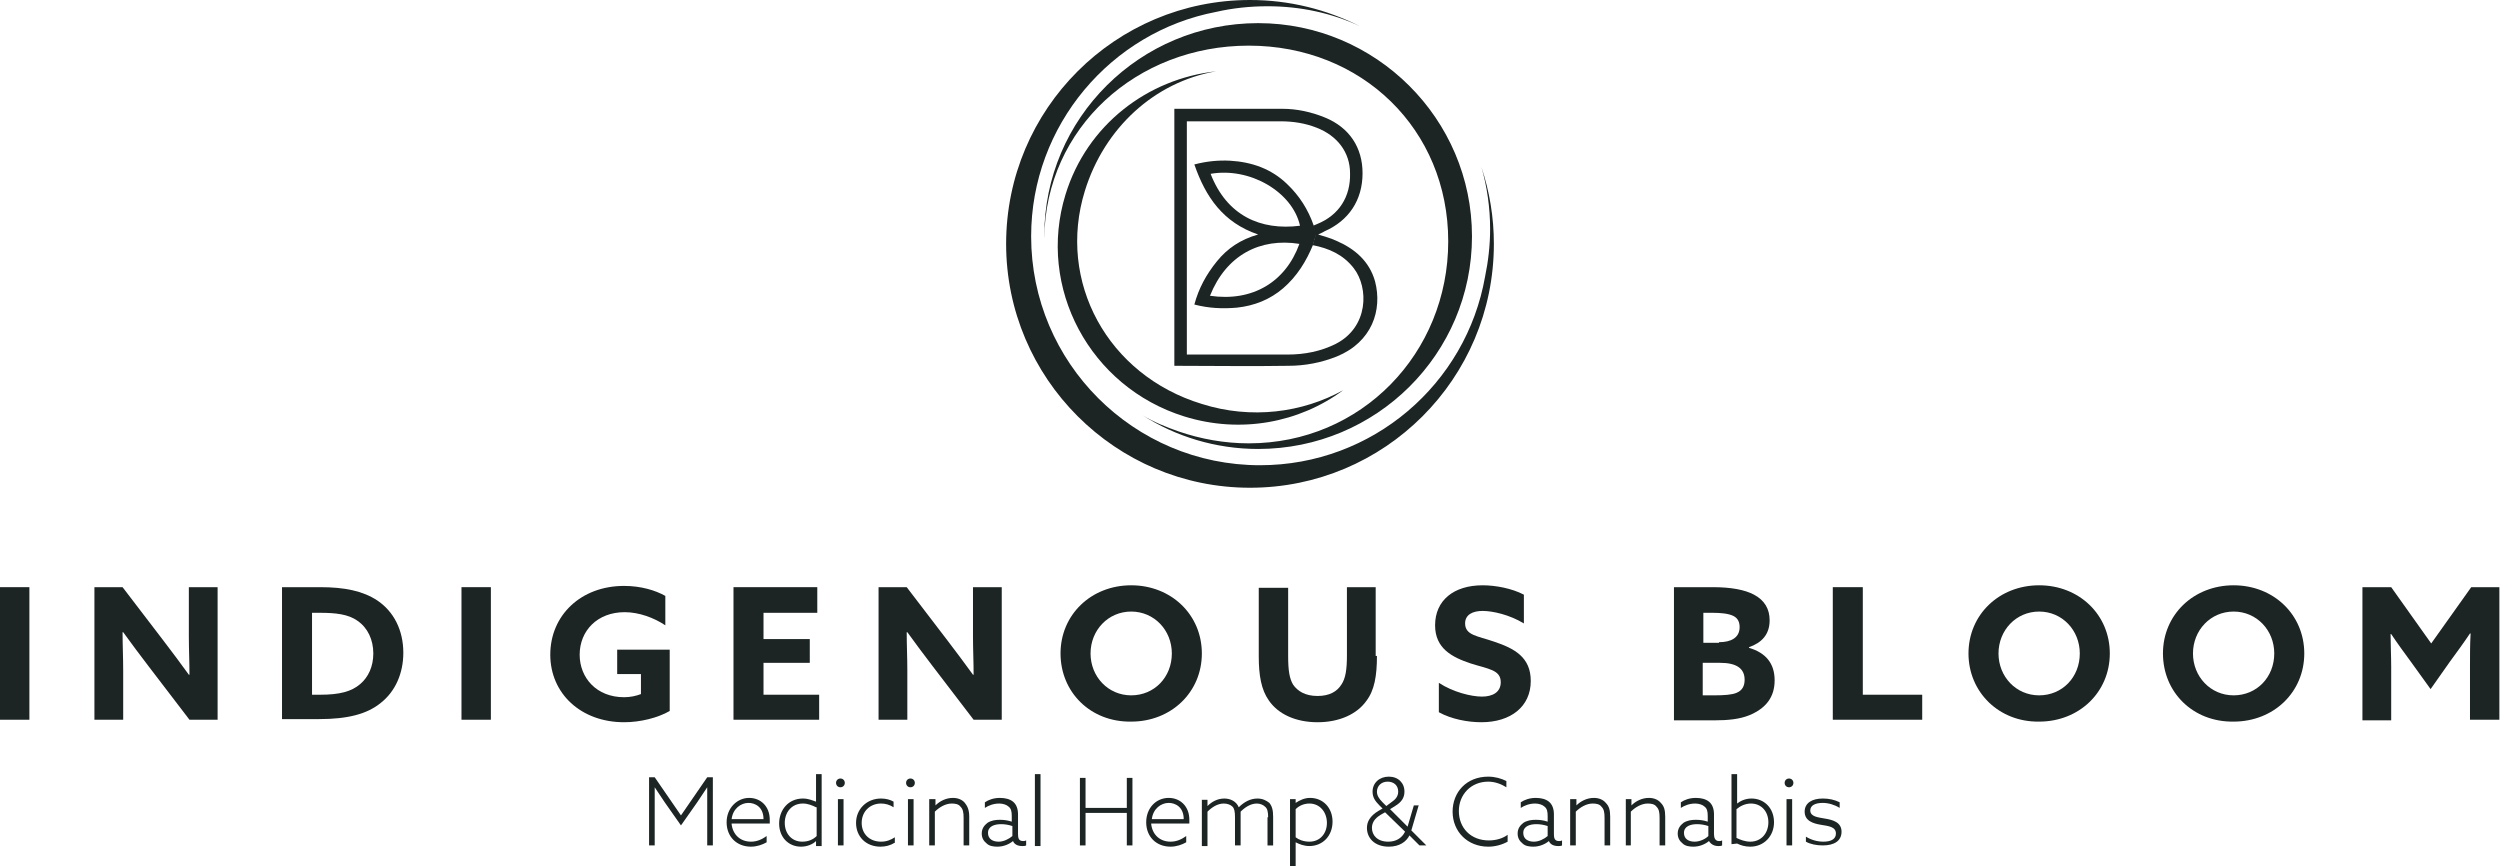 <?xml version="1.0" encoding="utf-8"?>
<!-- Generator: Adobe Illustrator 22.1.0, SVG Export Plug-In . SVG Version: 6.00 Build 0)  -->
<svg version="1.1" id="Layer_1" xmlns="http://www.w3.org/2000/svg" xmlns:xlink="http://www.w3.org/1999/xlink" x="0px" y="0px"
	 viewBox="0 0 399.8 138.5" style="enable-background:new 0 0 399.8 138.5;" xml:space="preserve">
<style type="text/css">
	.st0{fill:#1D2424;}
</style>
<path class="st0" d="M236.9,26.7c0.9,3.1,1.4,6.5,1.4,9.9c0,2.6-0.3,5.2-0.8,7.6c-3,17.2-18,30.2-36,30.2
	c-20.2,0-36.6-16.4-36.6-36.6c0-17.8,12.8-32.7,29.6-35.9c2.6-0.6,5.4-0.9,8.2-0.9c5.3,0,10.3,1.1,14.8,3.2
	C212.1,1.5,206.2,0,199.9,0c-21.5,0-39,17.4-39,39c0,21.5,17.5,39,39,39s39-17.4,39-39C238.9,34.7,238.2,30.6,236.9,26.7"/>
<path class="st0" d="M201.2,3.7c-18.9,0-34.2,15.2-34.2,34c0,0.1,0,0.3,0,0.4c0.2-17.7,14.8-30.8,32.7-30.8
	c18.1,0,31.9,13.4,31.9,31.3c0,17.9-13.9,32.3-31.9,32.3c-3.9,0-7.7-0.7-11.2-1.9c-2-0.7-4-1.5-5.8-2.6c5.3,3.4,11.7,5.4,18.5,5.4
	c18.9,0,34.2-15.2,34.2-34S220,3.7,201.2,3.7"/>
<path class="st0" d="M192.2,64.6C177.1,60,169,45,173.5,30.5c3.1-10,11.1-17.4,21-19.1c-11,1.2-20.7,8.6-24.1,19.7
	c-4.6,14.9,3.9,30.8,19,35.5c9,2.8,18.4,1,25.4-4.2C208.3,66,200.1,67.1,192.2,64.6"/>
<path class="st0" d="M210.8,37.5c1,0.3,2,0.6,2.9,1c3,1.3,5.3,3.3,6.2,6.5c1.2,4.6-0.5,9.7-6.1,12c-2.5,1-5.1,1.5-7.8,1.5
	c-5.9,0.1-11.8,0-17.8,0h-0.4c0-13.7,0-41.1,0-41.1h0.6c5.6,0,11.1,0,16.7,0c2.3,0,4.6,0.5,6.8,1.4c3.9,1.6,6,4.8,6,8.9
	c0,4.3-2.2,7.6-6.1,9.3C211.5,37.2,211.2,37.3,210.8,37.5 M210,36.1c0.2-0.1,0.5-0.2,0.7-0.3c3.4-1.4,5.3-4.3,5.2-8.1
	c0-3.3-2-6-5.4-7.3c-1.8-0.7-3.7-1-5.7-1c-4.8,0-9.5,0-14.3,0h-0.7v37.3h0.3c5.3,0,10.5,0,15.8,0c2.7,0,5.3-0.5,7.7-1.7
	c5.3-2.7,5.3-9,2.9-12.1c-1.7-2.2-4-3.2-6.6-3.7c0.2-0.5,0.3-1.1,0.5-1.6C210.3,37,210.1,36.6,210,36.1"/>
<path class="st0" d="M210,39.1c-1.1,2.7-2.6,5.1-4.8,7c-2.1,1.8-4.6,2.8-7.4,3.1c-2.3,0.2-4.5,0.1-6.8-0.5c0.7-2.6,1.9-4.8,3.6-6.9
	c1.7-2.1,3.8-3.5,6.6-4.3c-5.6-1.9-8.4-6-10.2-11.2c1.9-0.5,3.8-0.7,5.7-0.6c3.5,0.2,6.6,1.3,9.1,3.7c2,1.9,3.4,4.1,4.3,6.7
	c0.1,0.5,0.3,0.9,0.4,1.4C210.3,38,210.1,38.6,210,39.1 M193.5,47.3c6.8,1,12.1-2.2,14.3-8.3C201.5,38,196.1,40.8,193.5,47.3
	 M193.6,27.8c2.6,6.7,8,9.1,14.3,8.3C206.7,30.7,199.9,26.7,193.6,27.8"/>
<rect y="93.9" class="st0" width="4.7" height="21.2"/>
<path class="st0" d="M23.8,106.6c-1.4-1.8-2.7-3.6-4.1-5.5l-0.1,0c0,2,0.1,4.1,0.1,6.1v7.9h-4.6V93.9h4.5l6.5,8.5
	c1.4,1.8,2.7,3.6,4.1,5.5l0.1,0c0-2-0.1-4.1-0.1-6.1v-7.9h4.6v21.2h-4.5L23.8,106.6z"/>
<path class="st0" d="M45.1,93.9h6.1c3.9,0,6.8,0.6,9.1,2.1c2.7,1.8,4.2,4.8,4.2,8.4c0,3.3-1.3,6.2-3.6,8c-2.2,1.8-5.3,2.6-9.9,2.6
	h-5.9V93.9z M51.2,111.1c3.1,0,5-0.5,6.4-1.7c1.3-1.1,2.1-2.8,2.1-4.9c0-2.2-0.9-4.1-2.5-5.2c-1.5-1.1-3.6-1.3-6-1.3h-1.3v13.1H51.2
	z"/>
<rect x="73.8" y="93.9" class="st0" width="4.7" height="21.2"/>
<path class="st0" d="M107.1,113.7c-1.9,1.1-4.7,1.8-7.3,1.8c-6.9,0-11.8-4.6-11.8-10.8c0-6.3,4.9-11,11.8-11c2.7,0,5,0.7,6.6,1.6
	v4.7c-1.8-1.2-4.2-2.1-6.5-2.1c-4.4,0-7.2,3-7.2,6.8c0,3.7,2.7,6.8,7.1,6.8c1,0,1.9-0.2,2.7-0.5v-3.2h-3.8v-3.9h8.4V113.7z"/>
<polygon class="st0" points="117.3,93.9 130.7,93.9 130.7,98 122.1,98 122.1,102.2 129.5,102.2 129.5,106 122.1,106 122.1,111.1 
	131,111.1 131,115.1 117.3,115.1 "/>
<path class="st0" d="M149.2,106.6c-1.4-1.8-2.7-3.6-4.1-5.5l-0.1,0c0,2,0.1,4.1,0.1,6.1v7.9h-4.6V93.9h4.5l6.5,8.5
	c1.4,1.8,2.7,3.6,4.1,5.5l0.1,0c0-2-0.1-4.1-0.1-6.1v-7.9h4.6v21.2h-4.5L149.2,106.6z"/>
<path class="st0" d="M169.6,104.5c0-6.2,4.9-10.9,11.3-10.9c6.4,0,11.3,4.7,11.3,10.9c0,6.2-4.9,10.9-11.3,10.9
	C174.4,115.5,169.6,110.7,169.6,104.5 M187.4,104.5c0-3.7-2.8-6.7-6.5-6.7c-3.7,0-6.5,3-6.5,6.7s2.8,6.7,6.5,6.7
	C184.6,111.2,187.4,108.3,187.4,104.5"/>
<path class="st0" d="M220.2,104.9c0,3.2-0.4,5.5-1.7,7.2c-1.5,2.1-4.3,3.4-7.8,3.4s-6.3-1.3-7.8-3.5c-1.2-1.7-1.6-4-1.6-7v-11h4.7
	v10.9c0,2.3,0.2,3.6,0.8,4.6c0.7,1,1.9,1.8,3.9,1.8c1.9,0,3.1-0.7,3.8-1.8c0.7-1,0.9-2.5,0.9-4.7V93.9h4.6V104.9z"/>
<path class="st0" d="M230.1,109.2c2.3,1.5,5.2,2.2,6.9,2.2c1.7,0,3-0.7,3-2.3c0-2-2-2.1-4.8-3c-3-1-5.7-2.4-5.7-6.1
	c0-4,3-6.4,7.6-6.4c2.1,0,4.7,0.5,6.6,1.5v4.6c-2.3-1.4-5-2-6.6-2c-1.6,0-2.8,0.6-2.8,2c0,1.9,2,2,4.6,2.9c3.3,1.1,5.9,2.5,5.9,6.3
	c0,4.1-3.2,6.6-7.9,6.6c-2.2,0-4.8-0.5-6.8-1.6V109.2z"/>
<path class="st0" d="M267.6,93.9h6.3c2.9,0,5.1,0.4,6.6,1.2c1.7,0.9,2.5,2.3,2.5,4.1c0,2.3-1.3,3.6-3.3,4.3v0.1
	c2.7,0.8,4.1,2.5,4.1,5.2s-1.4,4.5-4.1,5.6c-1.5,0.6-3.3,0.8-5.6,0.8h-6.4V93.9z M274.9,102.7c1.9,0,3.3-0.7,3.3-2.4
	c0-0.7-0.2-1.4-1-1.8c-0.8-0.4-2.1-0.5-3.3-0.5h-1.5v4.8H274.9z M274.1,111.2c1.7,0,2.9-0.1,3.6-0.4c1-0.4,1.3-1.2,1.3-2.1
	c0-1.8-1.3-2.7-3.9-2.7h-2.8v5.2H274.1z"/>
<polygon class="st0" points="293.1,93.9 297.9,93.9 297.9,111.1 307.4,111.1 307.4,115.1 293.1,115.1 "/>
<path class="st0" d="M314.8,104.5c0-6.2,4.9-10.9,11.3-10.9c6.4,0,11.3,4.7,11.3,10.9c0,6.2-4.9,10.9-11.3,10.9
	C319.7,115.5,314.8,110.7,314.8,104.5 M332.6,104.5c0-3.7-2.8-6.7-6.5-6.7c-3.7,0-6.5,3-6.5,6.7s2.8,6.7,6.5,6.7
	C329.8,111.2,332.6,108.3,332.6,104.5"/>
<path class="st0" d="M345.9,104.5c0-6.2,4.9-10.9,11.3-10.9c6.4,0,11.3,4.7,11.3,10.9c0,6.2-4.9,10.9-11.3,10.9
	C350.7,115.5,345.9,110.7,345.9,104.5 M363.7,104.5c0-3.7-2.8-6.7-6.5-6.7c-3.7,0-6.5,3-6.5,6.7s2.8,6.7,6.5,6.7
	C360.9,111.2,363.7,108.3,363.7,104.5"/>
<path class="st0" d="M385.6,105.9c-1.1-1.5-2.2-3-3.2-4.5l-0.1,0c0,1.5,0.1,3.5,0.1,5.3v8.5h-4.6V93.9h4.6l6.4,9l6.4-9h4.5v21.2H395
	v-8.5c0-1.8,0-3.7,0.1-5.3l-0.1,0c-1,1.5-2.1,3-3.2,4.5l-3.1,4.4L385.6,105.9z"/>
<path class="st0" d="M106.3,128.3c-0.5-0.8-1.1-1.6-1.6-2.4l0,0c0,0.9,0,1.8,0,2.8v6.5h-0.9v-10.9h0.9l4.2,6.1l4.2-6.1h0.9v10.9
	h-0.9v-6.5c0-0.9,0-1.9,0-2.8l0,0c-0.5,0.8-1.1,1.6-1.6,2.4l-2.6,3.7L106.3,128.3z"/>
<path class="st0" d="M117,131.8c0.2,1.7,1.4,2.8,3.1,2.8c1,0,1.8-0.4,2.5-0.9v1c-0.7,0.4-1.6,0.7-2.5,0.7c-2.3,0-3.9-1.6-3.9-3.9
	c0-2.3,1.7-3.9,3.6-3.9c1.8,0,3.3,1.3,3.3,3.5c0,0.2,0,0.5,0,0.6H117z M122.1,131c0-2-1.4-2.6-2.4-2.6c-1.2,0-2.5,0.9-2.7,2.6H122.1
	z"/>
<path class="st0" d="M130.5,134.5c-0.5,0.5-1.4,0.9-2.4,0.9c-2,0-3.5-1.5-3.5-3.7c0-2.2,1.5-4,3.8-4c0.9,0,1.5,0.3,2.1,0.5l0,0v-4.4
	h0.9v11.5h-0.9L130.5,134.5L130.5,134.5z M130.5,129.1c-0.6-0.3-1.3-0.6-2.1-0.6c-1.8,0-2.9,1.4-2.9,3.1c0,1.7,1.1,3,2.8,3
	c0.9,0,1.7-0.3,2.3-0.9V129.1z"/>
<path class="st0" d="M134.4,125.9c-0.4,0-0.7-0.3-0.7-0.7c0-0.4,0.3-0.7,0.7-0.7c0.4,0,0.7,0.3,0.7,0.7
	C135.1,125.6,134.8,125.9,134.4,125.9 M134,127.8h0.9v7.4H134V127.8z"/>
<path class="st0" d="M143,134.8c-0.6,0.4-1.4,0.6-2.2,0.6c-2.3,0-3.9-1.6-3.9-3.8c0-2.2,1.7-3.9,4-3.9c0.8,0,1.5,0.2,2,0.5v0.9
	c-0.6-0.4-1.3-0.6-2-0.6c-1.8,0-3.1,1.3-3.1,3.1c0,1.8,1.3,3,3.1,3c0.9,0,1.6-0.3,2.2-0.7V134.8z"/>
<path class="st0" d="M145.6,125.9c-0.4,0-0.7-0.3-0.7-0.7c0-0.4,0.3-0.7,0.7-0.7c0.4,0,0.7,0.3,0.7,0.7
	C146.3,125.6,146,125.9,145.6,125.9 M145.2,127.8h0.9v7.4h-0.9V127.8z"/>
<path class="st0" d="M148.7,127.8h0.9v1l0,0c0.7-0.7,1.7-1.2,2.8-1.2c0.8,0,1.5,0.3,1.9,0.8c0.4,0.5,0.7,1.1,0.7,2.2v4.6h-0.9v-4.4
	c0-0.9-0.1-1.4-0.5-1.8c-0.3-0.4-0.8-0.5-1.4-0.5c-1,0-2,0.6-2.7,1.3v5.4h-0.9V127.8z"/>
<path class="st0" d="M162,134.5c-0.6,0.5-1.5,0.9-2.5,0.9c-0.6,0-1.3-0.1-1.7-0.5c-0.5-0.4-0.8-0.9-0.8-1.6c0-0.8,0.4-1.3,0.9-1.7
	c0.6-0.4,1.3-0.5,2-0.5c0.7,0,1.3,0.1,1.9,0.3v-0.9c0-0.7-0.1-1.2-0.5-1.5c-0.3-0.3-0.9-0.5-1.5-0.5c-0.9,0-1.7,0.3-2.3,0.7v-0.9
	c0.6-0.4,1.4-0.7,2.4-0.7c0.9,0,1.6,0.2,2.1,0.6s0.8,1.1,0.8,2v3.2c0,0.6,0.1,1.1,0.8,1.1c0.2,0,0.3,0,0.5-0.1v0.8
	c-0.2,0.1-0.4,0.1-0.6,0.1C162.7,135.3,162.2,135,162,134.5L162,134.5z M161.9,132.1c-0.6-0.2-1.2-0.3-1.8-0.3c-1,0-2.1,0.3-2.1,1.4
	c0,1,0.8,1.4,1.7,1.4c0.8,0,1.6-0.4,2.2-0.9V132.1z"/>
<rect x="165.5" y="123.8" class="st0" width="0.9" height="11.5"/>
<polygon class="st0" points="172.7,124.4 173.6,124.4 173.6,129.2 180.2,129.2 180.2,124.4 181.1,124.4 181.1,135.2 180.2,135.2 
	180.2,130 173.6,130 173.6,135.2 172.7,135.2 "/>
<path class="st0" d="M184.1,131.8c0.2,1.7,1.4,2.8,3.1,2.8c1,0,1.8-0.4,2.5-0.9v1c-0.7,0.4-1.6,0.7-2.5,0.7c-2.3,0-3.9-1.6-3.9-3.9
	c0-2.3,1.6-3.9,3.6-3.9c1.8,0,3.3,1.3,3.3,3.5c0,0.2,0,0.5,0,0.6H184.1z M189.3,131c0-2-1.4-2.6-2.4-2.6c-1.2,0-2.5,0.9-2.7,2.6
	H189.3z"/>
<path class="st0" d="M202.8,130.7c0-0.8-0.1-1.4-0.5-1.7c-0.3-0.3-0.8-0.5-1.3-0.5c-1,0-1.9,0.6-2.6,1.3c0,0.2,0,0.5,0,0.8v4.6h-0.9
	v-4.5c0-0.9-0.1-1.4-0.4-1.7c-0.3-0.3-0.8-0.5-1.4-0.5c-1,0-1.9,0.6-2.6,1.3v5.5h-0.9v-7.4h0.9v1l0,0c0.7-0.7,1.6-1.2,2.7-1.2
	c0.9,0,1.9,0.4,2.3,1.4c0.9-0.9,1.9-1.4,3-1.4c0.8,0,1.4,0.3,1.9,0.7c0.4,0.5,0.6,1.1,0.6,2.2v4.6h-0.9V130.7z"/>
<path class="st0" d="M207.2,138.5h-0.9v-10.7h0.9v0.6l0,0c0.6-0.4,1.4-0.8,2.3-0.8c2.1,0,3.6,1.6,3.6,3.8c0,2.3-1.6,3.9-3.7,3.9
	c-0.9,0-1.6-0.3-2.2-0.6l0,0V138.5z M209.4,134.6c1.7,0,2.8-1.3,2.8-3c0-1.7-1.1-3.1-2.8-3.1c-0.8,0-1.6,0.3-2.2,0.9v4.5
	C207.7,134.3,208.5,134.6,209.4,134.6"/>
<path class="st0" d="M226.9,128.7l-1.2,4.1l2.4,2.4l0,0H227l-1.6-1.6c-0.5,1-1.6,1.8-3.3,1.8c-2.3,0-3.5-1.4-3.5-3
	c0-1,0.5-1.9,1.8-2.7l0.7-0.4l-0.5-0.5c-0.7-0.7-1.1-1.3-1.1-2.2c0-1.4,1.1-2.4,2.6-2.4c1.5,0,2.5,1,2.5,2.4c0,1-0.5,1.7-1.5,2.3
	l-0.8,0.5l2.8,2.8l1-3.4H226.9z M220.8,130.3c-1,0.6-1.4,1.3-1.4,2.1c0,1.2,0.9,2.2,2.6,2.2c1.3,0,2.2-0.6,2.7-1.6l-3.2-3.1
	L220.8,130.3z M222.5,128.3c0.6-0.4,1.1-0.9,1.1-1.7c0-1-0.7-1.6-1.7-1.6c-1,0-1.7,0.7-1.7,1.6c0,0.6,0.3,1.1,0.9,1.7l0.6,0.6
	L222.5,128.3z"/>
<path class="st0" d="M241.1,134.6c-0.9,0.5-2,0.8-3.1,0.8c-3.3,0-5.7-2.4-5.7-5.6c0-3.1,2.2-5.6,5.7-5.6c1.1,0,2.1,0.3,2.9,0.7v1
	c-0.8-0.5-1.8-0.9-2.9-0.9c-2.8,0-4.7,2.1-4.7,4.7c0,2.7,1.9,4.7,4.8,4.7c1.1,0,2.2-0.3,3-0.9V134.6z"/>
<path class="st0" d="M247.7,134.5c-0.6,0.5-1.5,0.9-2.5,0.9c-0.6,0-1.3-0.1-1.7-0.5c-0.5-0.4-0.8-0.9-0.8-1.6c0-0.8,0.4-1.3,0.9-1.7
	c0.6-0.4,1.3-0.5,2-0.5c0.7,0,1.3,0.1,1.9,0.3v-0.9c0-0.7-0.1-1.2-0.5-1.5c-0.3-0.3-0.9-0.5-1.5-0.5c-0.9,0-1.7,0.3-2.3,0.7v-0.9
	c0.6-0.4,1.4-0.7,2.4-0.7c0.9,0,1.6,0.2,2.1,0.6s0.8,1.1,0.8,2v3.2c0,0.6,0.1,1.1,0.8,1.1c0.2,0,0.3,0,0.5-0.1v0.8
	c-0.2,0.1-0.4,0.1-0.6,0.1C248.4,135.3,247.9,135,247.7,134.5L247.7,134.5z M247.5,132.1c-0.6-0.2-1.2-0.3-1.8-0.3
	c-1,0-2.1,0.3-2.1,1.4c0,1,0.8,1.4,1.7,1.4c0.8,0,1.6-0.4,2.2-0.9V132.1z"/>
<path class="st0" d="M251.2,127.8h0.9v1l0,0c0.7-0.7,1.7-1.2,2.8-1.2c0.8,0,1.5,0.3,1.9,0.8c0.5,0.5,0.7,1.1,0.7,2.2v4.6h-0.9v-4.4
	c0-0.9-0.1-1.4-0.5-1.8c-0.3-0.4-0.8-0.5-1.4-0.5c-1,0-2,0.6-2.7,1.3v5.4h-0.9V127.8z"/>
<path class="st0" d="M260,127.8h0.9v1l0,0c0.7-0.7,1.7-1.2,2.8-1.2c0.8,0,1.5,0.3,1.9,0.8c0.5,0.5,0.7,1.1,0.7,2.2v4.6h-0.9v-4.4
	c0-0.9-0.1-1.4-0.5-1.8c-0.3-0.4-0.8-0.5-1.4-0.5c-1,0-2,0.6-2.7,1.3v5.4H260V127.8z"/>
<path class="st0" d="M273.3,134.5c-0.6,0.5-1.5,0.9-2.5,0.9c-0.6,0-1.3-0.1-1.7-0.5c-0.5-0.4-0.8-0.9-0.8-1.6c0-0.8,0.4-1.3,0.9-1.7
	c0.6-0.4,1.3-0.5,2-0.5c0.7,0,1.3,0.1,1.9,0.3v-0.9c0-0.7-0.1-1.2-0.5-1.5c-0.3-0.3-0.9-0.5-1.5-0.5c-0.9,0-1.7,0.3-2.3,0.7v-0.9
	c0.6-0.4,1.4-0.7,2.4-0.7c0.9,0,1.6,0.2,2.1,0.6s0.8,1.1,0.8,2v3.2c0,0.6,0.2,1.1,0.8,1.1c0.2,0,0.3,0,0.5-0.1v0.8
	c-0.2,0.1-0.4,0.1-0.6,0.1C274.1,135.3,273.6,135,273.3,134.5L273.3,134.5z M273.2,132.1c-0.6-0.2-1.2-0.3-1.8-0.3
	c-1,0-2.1,0.3-2.1,1.4c0,1,0.8,1.4,1.7,1.4c0.8,0,1.7-0.4,2.2-0.9V132.1z"/>
<path class="st0" d="M276.9,123.8h0.9v4.7l0,0c0.5-0.4,1.3-0.8,2.3-0.8c2,0,3.6,1.5,3.6,3.8c0,2.2-1.6,3.9-3.8,3.9
	c-0.8,0-1.5-0.2-2.1-0.5l-0.9,0.1V123.8z M279.9,134.6c1.8,0,2.9-1.4,2.9-3.1c0-1.7-1.1-3-2.8-3c-0.9,0-1.7,0.4-2.3,0.9v4.6
	C278.3,134.3,279.1,134.6,279.9,134.6"/>
<path class="st0" d="M286.1,125.9c-0.4,0-0.7-0.3-0.7-0.7c0-0.4,0.3-0.7,0.7-0.7c0.4,0,0.7,0.3,0.7,0.7
	C286.8,125.6,286.5,125.9,286.1,125.9 M285.7,127.8h0.9v7.4h-0.9V127.8z"/>
<path class="st0" d="M288.8,133.8c0.8,0.5,1.8,0.8,2.8,0.8c1.2,0,2-0.4,2-1.3c0-1.1-1.2-1.2-2.4-1.4c-1.2-0.2-2.6-0.6-2.6-2.1
	c0-1.4,1.2-2.1,2.9-2.1c1,0,1.9,0.2,2.7,0.6v0.9c-0.8-0.5-1.8-0.8-2.7-0.8c-1.2,0-2,0.4-2,1.2c0,1,1.2,1.1,2.3,1.3
	c1.3,0.2,2.7,0.6,2.7,2.1c0,1.5-1.2,2.2-3,2.2c-1,0-2-0.2-2.7-0.6V133.8z"/>
</svg>
